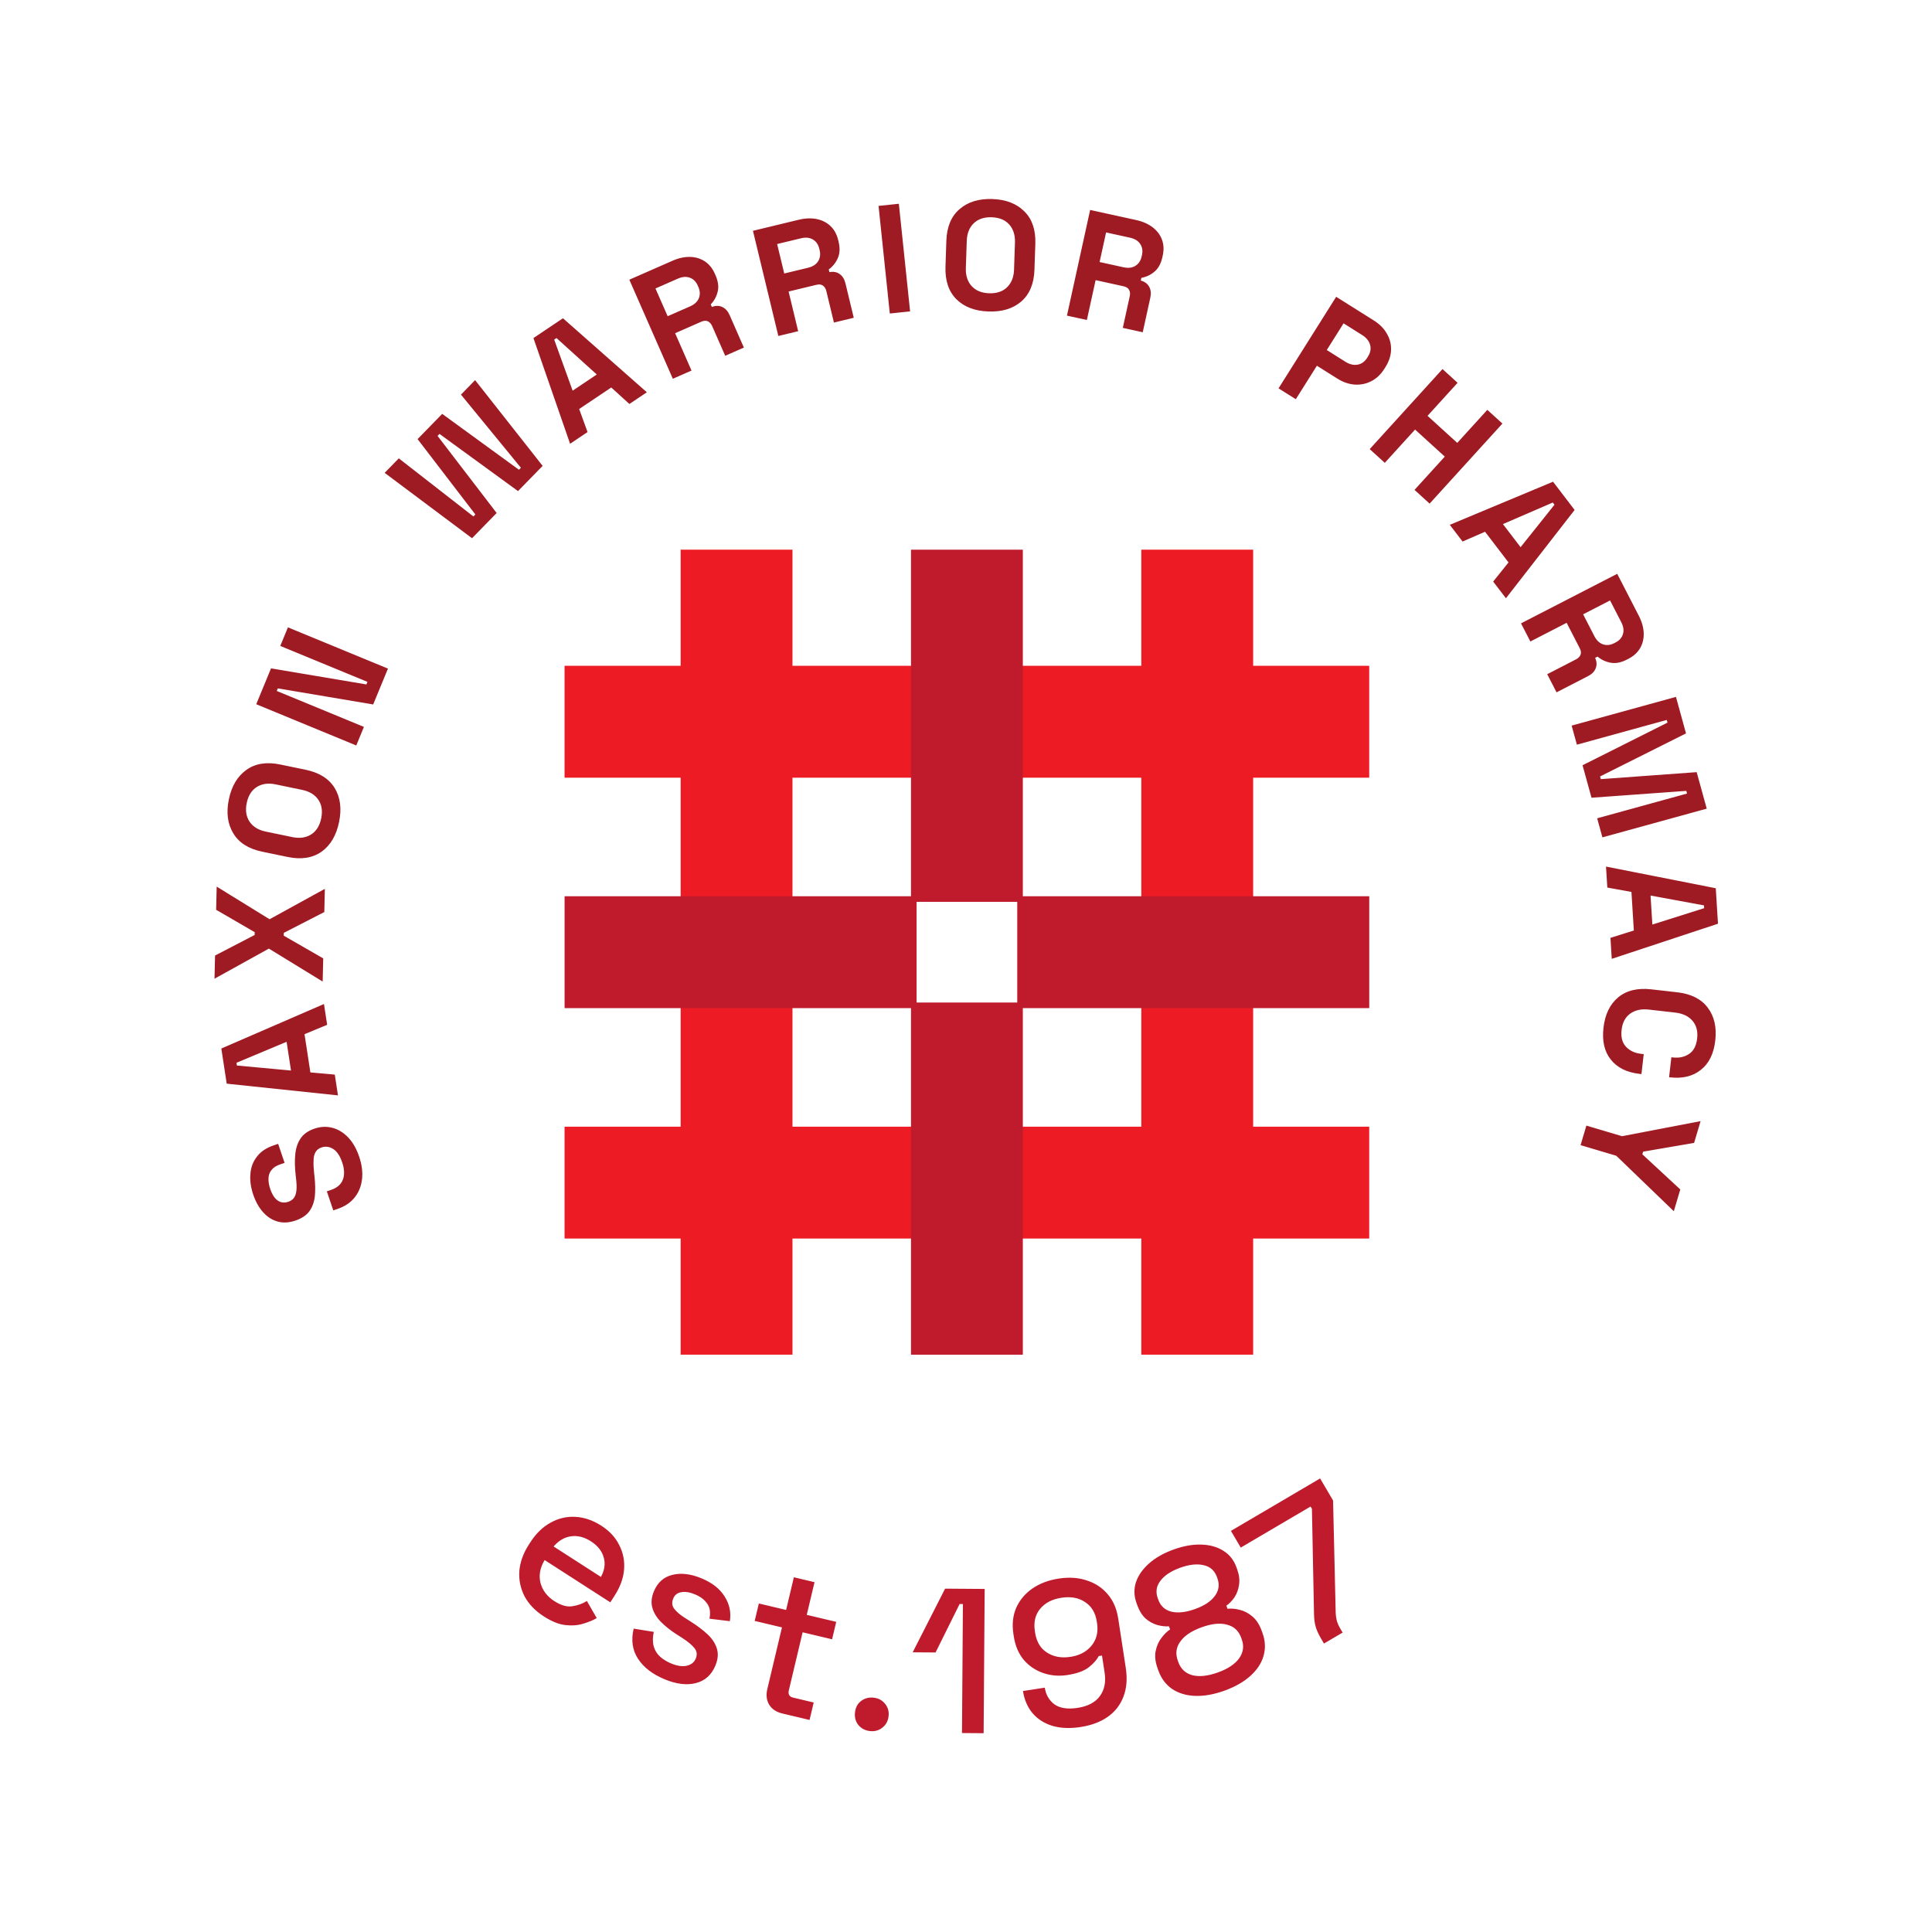 <?xml version="1.0" encoding="UTF-8" standalone="no"?>
<!-- Created with Inkscape (http://www.inkscape.org/) -->

<svg
   version="1.1"
   id="svg1"
   width="2400"
   height="2400"
   viewBox="0 0 2400 2400"
   sodipodi:docname="Saxon Logo Reformatted.svg"
   inkscape:version="1.3 (0e150ed6c4, 2023-07-21)"
   xmlns:inkscape="http://www.inkscape.org/namespaces/inkscape"
   xmlns:sodipodi="http://sodipodi.sourceforge.net/DTD/sodipodi-0.dtd"
   xmlns="http://www.w3.org/2000/svg"
   xmlns:svg="http://www.w3.org/2000/svg">
  <defs
     id="defs1">
    <clipPath
       clipPathUnits="userSpaceOnUse"
       id="clipPath2">
      <path
         d="M 0,0 H 2069.291 V 2125.984 H 0 Z"
         transform="matrix(0.194,0,0,-0.178,-234.97,149.768)"
         id="path2" />
    </clipPath>
    <clipPath
       clipPathUnits="userSpaceOnUse"
       id="clipPath4">
      <path
         d="M 0,0 H 2069.291 V 2125.984 H 0 Z"
         transform="scale(0.194,-0.178)"
         id="path4" />
    </clipPath>
    <clipPath
       clipPathUnits="userSpaceOnUse"
       id="clipPath6">
      <path
         d="M 0,0 H 2069.291 V 2125.984 H 0 Z"
         transform="matrix(0.194,0,0,-0.178,-89.868,99.419)"
         id="path6" />
    </clipPath>
    <clipPath
       clipPathUnits="userSpaceOnUse"
       id="clipPath8">
      <path
         d="M 0,0 H 2069.291 V 2125.984 H 0 Z"
         transform="matrix(0.194,0,0,-0.178,-75.026,117.805)"
         id="path8" />
    </clipPath>
    <clipPath
       clipPathUnits="userSpaceOnUse"
       id="clipPath10">
      <path
         d="M 0,0 H 2069.291 V 2125.984 H 0 Z"
         transform="matrix(0.194,0,0,-0.178,-61.645,136.247)"
         id="path10" />
    </clipPath>
    <clipPath
       clipPathUnits="userSpaceOnUse"
       id="clipPath12">
      <path
         d="M 0,0 H 2069.291 V 2125.984 H 0 Z"
         transform="matrix(0.194,0,0,-0.178,-56.8,180.028)"
         id="path12" />
    </clipPath>
    <clipPath
       clipPathUnits="userSpaceOnUse"
       id="clipPath14">
      <path
         d="M 0,0 H 2069.291 V 2125.984 H 0 Z"
         transform="matrix(0.194,0,0,-0.178,-53.972,205.966)"
         id="path14" />
    </clipPath>
    <clipPath
       clipPathUnits="userSpaceOnUse"
       id="clipPath16">
      <path
         d="M 0,0 H 2069.291 V 2125.984 H 0 Z"
         transform="matrix(0.194,0,0,-0.178,-68.598,254.95)"
         id="path16" />
    </clipPath>
    <clipPath
       clipPathUnits="userSpaceOnUse"
       id="clipPath18">
      <path
         d="M 0,0 H 2069.291 V 2125.984 H 0 Z"
         transform="matrix(0.194,0,0,-0.178,-103.526,293.055)"
         id="path18" />
    </clipPath>
    <clipPath
       clipPathUnits="userSpaceOnUse"
       id="clipPath20">
      <path
         d="M 0,0 H 2069.291 V 2125.984 H 0 Z"
         transform="matrix(0.194,0,0,-0.178,-126.536,310.795)"
         id="path20" />
    </clipPath>
    <clipPath
       clipPathUnits="userSpaceOnUse"
       id="clipPath22">
      <path
         d="M 0,0 H 2069.291 V 2125.984 H 0 Z"
         transform="matrix(0.194,0,0,-0.178,-156.885,324.71)"
         id="path22" />
    </clipPath>
    <clipPath
       clipPathUnits="userSpaceOnUse"
       id="clipPath24">
      <path
         d="M 0,0 H 2069.291 V 2125.984 H 0 Z"
         transform="matrix(0.194,0,0,-0.178,-183.449,334.541)"
         id="path24" />
    </clipPath>
    <clipPath
       clipPathUnits="userSpaceOnUse"
       id="clipPath26">
      <path
         d="M 0,0 H 2069.291 V 2125.984 H 0 Z"
         transform="matrix(0.194,0,0,-0.178,-212.798,331.632)"
         id="path26" />
    </clipPath>
    <clipPath
       clipPathUnits="userSpaceOnUse"
       id="clipPath28">
      <path
         d="M 0,0 H 2069.291 V 2125.984 H 0 Z"
         transform="matrix(0.194,0,0,-0.178,-242.285,325.888)"
         id="path28" />
    </clipPath>
    <clipPath
       clipPathUnits="userSpaceOnUse"
       id="clipPath30">
      <path
         d="M 0,0 H 2069.291 V 2125.984 H 0 Z"
         transform="matrix(0.194,0,0,-0.178,-287.798,303.013)"
         id="path30" />
    </clipPath>
    <clipPath
       clipPathUnits="userSpaceOnUse"
       id="clipPath32">
      <path
         d="M 0,0 H 2069.291 V 2125.984 H 0 Z"
         transform="matrix(0.194,0,0,-0.178,-310.94,287.856)"
         id="path32" />
    </clipPath>
    <clipPath
       clipPathUnits="userSpaceOnUse"
       id="clipPath34">
      <path
         d="M 0,0 H 2069.291 V 2125.984 H 0 Z"
         transform="matrix(0.194,0,0,-0.178,-331.355,250.021)"
         id="path34" />
    </clipPath>
    <clipPath
       clipPathUnits="userSpaceOnUse"
       id="clipPath36">
      <path
         d="M 0,0 H 2069.291 V 2125.984 H 0 Z"
         transform="matrix(0.194,0,0,-0.178,-341.601,222.804)"
         id="path36" />
    </clipPath>
    <clipPath
       clipPathUnits="userSpaceOnUse"
       id="clipPath38">
      <path
         d="M 0,0 H 2069.291 V 2125.984 H 0 Z"
         transform="matrix(0.194,0,0,-0.178,-350.137,194.317)"
         id="path38" />
    </clipPath>
    <clipPath
       clipPathUnits="userSpaceOnUse"
       id="clipPath40">
      <path
         d="M 0,0 H 2069.291 V 2125.984 H 0 Z"
         transform="matrix(0.194,0,0,-0.178,-340.502,148.619)"
         id="path40" />
    </clipPath>
    <clipPath
       clipPathUnits="userSpaceOnUse"
       id="clipPath42">
      <path
         d="M 0,0 H 2069.291 V 2125.984 H 0 Z"
         transform="matrix(0.194,0,0,-0.178,-320.048,110.493)"
         id="path42" />
    </clipPath>
    <clipPath
       clipPathUnits="userSpaceOnUse"
       id="clipPath44">
      <path
         d="M 0,0 H 2069.291 V 2125.984 H 0 Z"
         transform="matrix(0.194,0,0,-0.178,-319.745,96.829)"
         id="path44" />
    </clipPath>
    <clipPath
       clipPathUnits="userSpaceOnUse"
       id="clipPath46">
      <path
         d="M 0,0 H 2069.291 V 2125.984 H 0 Z"
         transform="matrix(0.194,0,0,-0.178,-128.579,55.893)"
         id="path46" />
    </clipPath>
    <clipPath
       clipPathUnits="userSpaceOnUse"
       id="clipPath48">
      <path
         d="M 0,0 H 2069.291 V 2125.984 H 0 Z"
         transform="matrix(0.194,0,0,-0.178,-166.424,56.283)"
         id="path48" />
    </clipPath>
    <clipPath
       clipPathUnits="userSpaceOnUse"
       id="clipPath50">
      <path
         d="M 0,0 H 2069.291 V 2125.984 H 0 Z"
         transform="matrix(0.194,0,0,-0.178,-180.981,56.875)"
         id="path50" />
    </clipPath>
    <clipPath
       clipPathUnits="userSpaceOnUse"
       id="clipPath52">
      <path
         d="M 0,0 H 2069.291 V 2125.984 H 0 Z"
         transform="matrix(0.194,0,0,-0.178,-195.295,40.358)"
         id="path52" />
    </clipPath>
    <clipPath
       clipPathUnits="userSpaceOnUse"
       id="clipPath54">
      <path
         d="M 0,0 H 2069.291 V 2125.984 H 0 Z"
         transform="matrix(0.194,0,0,-0.178,-211.353,51.847)"
         id="path54" />
    </clipPath>
    <clipPath
       clipPathUnits="userSpaceOnUse"
       id="clipPath56">
      <path
         d="M 0,0 H 2069.291 V 2125.984 H 0 Z"
         transform="matrix(0.194,0,0,-0.178,-233.987,54.501)"
         id="path56" />
    </clipPath>
    <clipPath
       clipPathUnits="userSpaceOnUse"
       id="clipPath58">
      <path
         d="M 0,0 H 2069.291 V 2125.984 H 0 Z"
         transform="matrix(0.194,0,0,-0.178,-249.523,55.149)"
         id="path58" />
    </clipPath>
    <clipPath
       clipPathUnits="userSpaceOnUse"
       id="clipPath60">
      <path
         d="M 0,0 H 2069.291 V 2125.984 H 0 Z"
         transform="matrix(0.194,0,0,-0.178,-268.016,52.662)"
         id="path60" />
    </clipPath>
    <clipPath
       clipPathUnits="userSpaceOnUse"
       id="clipPath2-3">
      <path
         d="M 0,0 H 2069.291 V 2125.984 H 0 Z"
         transform="matrix(0.194,0,0,-0.178,-234.97,149.768)"
         id="path2-6" />
    </clipPath>
    <clipPath
       clipPathUnits="userSpaceOnUse"
       id="clipPath4-0">
      <path
         d="M 0,0 H 2069.291 V 2125.984 H 0 Z"
         transform="scale(0.194,-0.178)"
         id="path4-0" />
    </clipPath>
  </defs>
  <sodipodi:namedview
     id="namedview1"
     pagecolor="#ffffff"
     bordercolor="#000000"
     borderopacity="0.25"
     inkscape:showpageshadow="2"
     inkscape:pageopacity="0.0"
     inkscape:pagecheckerboard="0"
     inkscape:deskcolor="#d1d1d1"
     inkscape:zoom="0.32085204"
     inkscape:cx="3182.1521"
     inkscape:cy="1578.6093"
     inkscape:window-width="3840"
     inkscape:window-height="2054"
     inkscape:window-x="2549"
     inkscape:window-y="-11"
     inkscape:window-maximized="1"
     inkscape:current-layer="g67">
    <inkscape:page
       x="0"
       y="0"
       inkscape:label="1"
       id="page1"
       width="2400"
       height="2400"
       margin="0"
       bleed="0" />
  </sodipodi:namedview>
  <g
     id="layer-MC0"
     inkscape:groupmode="layer"
     inkscape:label="Layer 1">
    <g
       id="g67"
       transform="matrix(1.025,0,0,1.025,-3187.94,-564.13)">
      <g
         id="g1"
         transform="translate(-2782.398,54.774)">
        <path
           style="font-weight:bold;font-size:192px;font-family:'Space Grotesk';-inkscape-font-specification:'Space Grotesk Bold';letter-spacing:20px;fill:#9f1b23;stroke-width:1.951"
           d="m 6327.91,1897.497 q 4.861,14.374 3.436,27.117 -1.426,12.743 -8.908,22.194 -7.482,9.452 -20.969,14.013 l -4.969,1.68 -7.801,-23.069 4.969,-1.68 q 11.18,-3.781 14.518,-12.622 3.161,-8.781 -0.86,-20.671 -4.081,-12.067 -10.853,-16.303 -6.832,-4.413 -14.285,-1.893 -5.146,1.74 -7.32,5.837 -2.234,3.92 -2.266,10.258 -0.269,6.221 0.657,14.807 l 0.493,4.381 q 1.482,13.737 0.343,24.405 -1.376,10.551 -6.794,17.92 -5.478,7.192 -16.835,11.033 -11.357,3.841 -21.143,1.218 -10.023,-2.741 -17.583,-11.06 -7.797,-8.437 -12.298,-21.747 -4.501,-13.309 -3.368,-25.162 0.896,-11.97 7.966,-20.887 6.832,-9.034 20.319,-13.595 l 5.324,-1.8 7.802,23.069 -5.324,1.8 q -7.098,2.401 -10.397,6.68 -3.536,4.162 -3.748,9.969 -0.389,5.867 2.011,12.965 3.601,10.648 9.423,14.413 5.584,3.648 12.505,1.308 4.614,-1.56 7.028,-4.947 2.354,-3.565 2.863,-9.076 0.509,-5.511 -0.414,-13.505 l -0.493,-4.382 q -1.662,-14.27 -0.526,-25.53 1.076,-11.438 6.491,-19.399 5.415,-7.962 16.773,-11.803 11.357,-3.841 22.033,-0.925 10.438,2.798 19.008,11.765 8.332,8.85 13.193,23.224 z m -25.725,-74.363 -134.839,-14.203 -6.528,-42.589 124.395,-53.938 3.86,25.183 -27.437,11.407 7.096,46.292 29.594,2.666 z m -56.924,-30.126 -5.336,-34.811 -60.73,25.418 0.511,3.333 z m 38.382,-107.815 -65.203,-39.952 -65.883,36.484 0.663,-28.092 47.996,-24.913 0.08,-3.371 -46.767,-27.15 0.663,-28.092 64.088,39.551 67.015,-36.832 -0.663,28.092 -49.128,25.261 -0.079,3.371 47.882,27.551 z m 19.843,-193.203 q -5.018,24.213 -21.19,35.784 -16.356,11.533 -41.119,6.401 l -30.817,-6.386 q -24.763,-5.132 -35.006,-22.176 -10.426,-17.083 -5.408,-41.296 5.018,-24.213 21.373,-35.746 16.172,-11.571 40.935,-6.439 l 30.817,6.386 q 24.764,5.132 35.189,22.214 10.242,17.045 5.225,41.258 z m -21.645,-4.485 q 2.813,-13.574 -3.516,-22.729 -6.329,-9.155 -19.536,-11.892 l -32.284,-6.69 q -13.207,-2.737 -22.653,3.149 -9.446,5.886 -12.259,19.46 -2.775,13.391 3.516,22.729 6.329,9.155 19.536,11.892 l 32.284,6.69 q 13.207,2.737 22.653,-3.149 9.484,-6.07 12.259,-19.46 z m 42.511,-88.441 -121.23,-49.985 17.923,-43.47 115.569,19.485 1.285,-3.117 -105.644,-43.559 9.283,-22.514 121.23,49.985 -17.923,43.47 -115.569,-19.485 -1.285,3.117 105.644,43.559 z m 140.308,-251.169 -105.899,-79.232 17.136,-17.566 90.423,70.415 2.355,-2.414 -70.017,-91.334 29.825,-30.573 93.04,67.733 2.355,-2.414 -72.633,-88.652 17.136,-17.566 81.83,103.905 -29.825,30.573 -95.178,-69.297 -2.355,2.414 71.632,93.433 z m 118.837,-114.479 -44.424,-128.101 35.781,-24.002 101.674,89.698 -21.158,14.192 -21.983,-19.992 -38.893,26.089 10.159,27.923 z m 3.09,-64.331 29.247,-19.619 -48.809,-44.18 -2.8,1.878 z m 121.424,-14.44 -52.717,-120.068 52.144,-22.894 q 11.321,-4.97 21.457,-4.716 10.137,0.255 17.931,5.426 7.794,5.171 12.087,14.948 l 0.904,2.058 q 4.745,10.806 2.536,19.755 -2.209,8.949 -8.4,15.35 l 1.356,3.087 q 7.012,-2.669 12.743,0.133 5.656,2.631 8.819,9.835 l 17.246,39.279 -22.641,9.941 -15.815,-36.02 q -1.808,-4.117 -5.167,-5.71 -3.188,-1.669 -8.162,0.515 l -31.561,13.857 19.882,45.283 z m -6.278,-75.807 27.101,-11.899 q 8.062,-3.54 10.639,-9.786 2.673,-6.493 -0.49,-13.697 l -0.753,-1.715 q -3.163,-7.204 -9.505,-9.534 -6.418,-2.502 -14.651,1.113 l -27.101,11.899 z m 134.139,23.954 -30.766,-127.471 55.359,-13.361 q 12.019,-2.901 21.952,-0.866 9.934,2.035 16.697,8.496 6.763,6.462 9.268,16.841 l 0.527,2.185 q 2.769,11.472 -0.98,19.893 -3.749,8.42 -10.97,13.632 l 0.791,3.278 q 7.372,-1.394 12.521,2.374 5.105,3.586 6.951,11.234 l 10.065,41.701 -24.037,5.802 -9.23,-38.241 q -1.055,-4.37 -4.081,-6.531 -2.844,-2.204 -8.125,-0.93 l -33.507,8.087 11.603,48.075 z m 7.16,-75.728 28.772,-6.944 q 8.559,-2.066 12.195,-7.761 3.774,-5.921 1.928,-13.57 l -0.44,-1.821 q -1.846,-7.648 -7.679,-11.058 -5.877,-3.592 -14.618,-1.482 l -28.772,6.944 z m 127.932,48.489 -13.632,-130.42 24.594,-2.571 13.632,130.42 z m 119.615,-2.443 q -24.713,-0.836 -38.861,-14.81 -14.141,-14.161 -13.286,-39.436 l 1.064,-31.453 q 0.855,-25.275 15.915,-38.261 15.066,-13.173 39.779,-12.337 24.713,0.836 38.855,14.997 14.147,13.974 13.292,39.249 l -1.064,31.453 q -0.855,25.275 -15.921,38.448 -15.059,12.986 -39.773,12.15 z m 0.747,-22.092 q 13.854,0.469 21.803,-7.322 7.949,-7.791 8.405,-21.271 l 1.115,-32.951 q 0.456,-13.48 -6.948,-21.79 -7.404,-8.31 -21.258,-8.779 -13.667,-0.462 -21.803,7.322 -7.949,7.791 -8.405,21.271 l -1.115,32.951 q -0.456,13.48 6.948,21.79 7.591,8.317 21.258,8.779 z m 94.324,27.104 28.104,-128.084 55.625,12.205 q 12.076,2.65 20.119,8.826 8.043,6.176 11.297,14.945 3.254,8.769 0.966,19.199 l -0.482,2.196 q -2.529,11.528 -9.585,17.459 -7.055,5.932 -15.829,7.459 l -0.723,3.294 q 7.239,1.972 10.22,7.613 3.022,5.458 1.335,13.143 l -9.194,41.902 -24.153,-5.3 8.431,-38.425 q 0.964,-4.391 -0.813,-7.658 -1.593,-3.226 -6.9,-4.391 l -33.668,-7.387 -10.599,48.306 z m 39.57,-64.964 28.91,6.343 q 8.6,1.887 14.361,-1.644 5.984,-3.673 7.671,-11.358 l 0.402,-1.83 q 1.686,-7.685 -2.067,-13.303 -3.713,-5.801 -12.496,-7.728 l -28.91,-6.343 z m 216.877,153.105 69.838,-110.986 45.663,28.733 q 10.464,6.585 15.698,15.854 5.492,9.211 5.143,19.615 -0.191,10.504 -6.776,20.968 l -1.397,2.22 q -6.485,10.306 -16.13,15.082 -9.387,4.717 -20.167,3.91 -10.522,-0.866 -20.669,-7.251 l -24.734,-15.564 -25.541,40.589 z m 58.442,-46.446 22.673,14.267 q 7.452,4.689 14.644,3.46 7.192,-1.229 11.682,-8.364 l 0.998,-1.586 q 4.49,-7.135 2.486,-14.15 -2.004,-7.016 -9.456,-11.705 l -22.673,-14.267 z m 52.025,120.076 88.232,-97.007 18.293,16.638 -36.427,40.05 36.031,32.772 36.427,-40.05 18.293,16.638 -88.232,97.007 -18.293,-16.638 36.679,-40.327 -36.031,-32.772 -36.679,40.327 z m 97.075,91.767 125.11,-52.259 26.168,34.229 -83.241,107.025 -15.473,-20.24 18.595,-23.177 -28.444,-37.205 -27.242,11.866 z m 64.398,-0.893 21.39,27.979 41.077,-51.447 -2.048,-2.679 z m 21.92,120.299 116.579,-60.039 26.074,50.629 q 5.661,10.992 6.033,21.125 0.372,10.133 -4.307,18.232 -4.679,8.099 -14.172,12.988 l -1.998,1.029 q -10.492,5.404 -19.56,3.752 -9.068,-1.651 -15.84,-7.435 l -2.998,1.544 q 3.098,6.833 0.655,12.727 -2.277,5.808 -9.271,9.411 l -38.138,19.641 -11.322,-21.983 34.974,-18.012 q 3.997,-2.058 5.38,-5.51 1.469,-3.285 -1.018,-8.115 l -15.782,-30.644 -43.967,22.643 z m 75.273,-10.953 13.552,26.313 q 4.031,7.827 10.425,10.013 6.646,2.267 13.641,-1.336 l 1.665,-0.858 q 6.995,-3.602 8.928,-10.077 2.1,-6.56 -2.017,-14.554 l -13.552,-26.314 z m -13.926,134.873 126.427,-34.807 12.182,44.249 -104.155,52.185 0.895,3.251 116.189,-8.478 12.182,44.249 -126.427,34.807 -6.365,-23.118 108.908,-29.984 -0.895,-3.251 -114.875,8.31 -10.84,-39.373 102.941,-51.657 -0.895,-3.251 -108.908,29.984 z m 41.657,170.855 133.02,26.25 2.679,43.002 -128.734,42.554 -1.584,-25.428 28.35,-8.898 -2.912,-46.742 -29.236,-5.311 z m 53.99,35.114 2.189,35.15 62.766,-19.864 -0.21,-3.365 z m -57.058,160.216 q 2.758,-24.196 17.771,-36.814 15.199,-12.597 40.326,-9.733 l 31.269,3.564 q 25.127,2.864 36.916,18.537 11.975,15.694 9.217,39.89 -2.736,24.01 -17.436,35.533 -14.535,11.73 -37.428,9.121 l -1.117,-0.127 2.758,-24.196 1.861,0.212 q 11.54,1.315 19.727,-4.351 8.166,-5.48 9.672,-18.695 1.485,-13.029 -5.67,-21.386 -7.155,-8.357 -20.928,-9.927 l -32.014,-3.648 q -13.587,-1.548 -22.625,4.963 -8.852,6.533 -10.337,19.561 -1.506,13.215 5.218,20.392 6.889,7.384 18.242,8.678 l 3.35,0.382 -2.758,24.196 -2.606,-0.297 q -22.893,-2.609 -34.602,-17.33 -11.544,-14.514 -8.807,-38.524 z m -20.719,118.579 43.278,12.853 95.119,-18.26 -7.84,26.398 -61.767,10.578 -0.96,3.232 45.98,42.577 -7.84,26.398 -69.733,-67.219 -43.278,-12.853 z"
           id="text69"
           aria-label="SAXON  WARRIOR  PHARMACY" />
        <g
           id="g71"
           transform="matrix(0.896,0,0,0.825,7327.956,447.197)">
          <path
             id="path70"
             d="M 0,0 H -68.505 V -68.502 L 0,-68.501 Z m 44.754,-68.501 v -21.96 H 21.961 v -22.795 H 0 v 22.795 h -68.505 v -22.795 h -21.957 v 22.795 h -22.797 v 21.959 h 22.797 V 0 h -22.797 v 21.961 h 22.797 v 22.795 h 21.957 V 21.961 H 0 V 44.756 H 21.961 V 21.961 H 44.754 V 0 H 21.961 v -68.501 z"
             style="fill:#ed1c24;fill-opacity:1;fill-rule:nonzero;stroke:none"
             transform="matrix(6.888,0,0,7.484,-58.218,1713.771)"
             clip-path="url(#clipPath2-3)" />
          <path
             id="path71"
             d="m 210.601,-174.137 h -19.767 v -19.764 h 19.767 z m 1.097,-20.862 v -68.025 h -21.961 v 68.025 h -68.026 v 21.96 h 68.026 v 68.027 h 21.961 v -68.027 h 68.026 v -21.96 z"
             style="fill:#bf1b2c;fill-opacity:1;fill-rule:nonzero;stroke:none"
             transform="matrix(6.888,0,0,7.484,-1676.662,2834.64)"
             clip-path="url(#clipPath4-0)" />
        </g>
        <path
           style="font-weight:500;font-size:256px;font-family:'Space Grotesk';-inkscape-font-specification:'Space Grotesk Medium';text-align:center;letter-spacing:25px;text-anchor:middle;fill:#bf1b2c;stroke-width:1.951"
           d="m 6551.744,2454.62 q -15.754,-10.136 -23.327,-24.216 -7.438,-14.29 -6.456,-30.588 1.327,-16.372 11.598,-32.336 l 1.622,-2.521 q 10.406,-16.174 24.622,-23.957 14.35,-7.993 30.093,-7.072 16.088,0.847 31.421,10.713 14.914,9.595 21.722,23.48 7.153,13.81 5.886,29.627 -1.267,15.817 -11.403,31.571 l -5.271,8.192 -79.609,-51.221 q -8.364,13.924 -5.023,27.657 3.687,13.658 16.71,22.037 12.183,7.839 21.788,6.297 9.815,-1.407 17.771,-6.386 l 11.908,20.73 q -6.725,3.989 -16.586,6.852 -9.651,2.998 -21.521,1.597 -11.87,-1.4 -25.944,-10.455 z m 11.784,-84.787 57.344,36.895 q 6.728,-12.303 3.356,-23.68 -3.237,-11.587 -15.42,-19.425 -12.183,-7.839 -24.28,-6.117 -11.752,1.646 -21,12.328 z m 134.267,160.827 q -21.672,-9.032 -31.93,-24.673 -10.258,-15.641 -5.319,-36.583 l 24.343,3.922 q -2.095,10.221 -0.021,17.58 2.074,7.359 7.569,12.355 5.725,5.092 13.333,8.263 11.297,4.708 19.117,2.826 8.051,-1.786 10.933,-8.703 2.883,-6.917 -1.536,-12.546 -4.418,-5.63 -14.851,-12.413 l -7.262,-4.65 q -10.663,-6.879 -18.482,-14.738 -7.819,-7.859 -10.47,-17.082 -2.651,-9.223 1.865,-20.058 6.726,-16.139 22.366,-19.903 15.736,-3.995 35.563,4.269 19.136,7.975 27.704,21.829 8.895,13.719 6.434,30.012 l -24.727,-2.999 q 2.249,-11.24 -2.707,-18.176 -4.86,-7.167 -14.774,-11.299 -9.683,-4.036 -16.754,-2.653 -6.974,1.152 -9.665,7.608 -2.882,6.917 1.075,12.354 4.188,5.534 12.737,10.991 l 7.493,4.746 q 11.354,7.168 19.961,15.084 8.607,7.917 11.488,17.235 3.112,9.415 -1.693,20.942 -7.111,17.061 -23.73,21.229 -16.62,4.168 -38.061,-4.768 z m 142.866,41.563 q -10.936,-2.596 -15.939,-10.716 -4.761,-8.062 -2.164,-18.997 l 17.715,-74.606 -33.05,-7.847 5.02,-21.142 33.05,7.848 9.405,-39.612 25.031,5.943 -9.405,39.612 35.723,8.482 -5.02,21.142 -35.724,-8.482 -16.676,70.232 q -1.731,7.29 5.074,8.906 l 25.031,5.943 -5.02,21.142 z m 106.127,21.304 q -8.684,-1.003 -13.98,-7.397 -5.048,-6.366 -4.016,-15.298 1.032,-8.932 7.369,-13.732 6.614,-5.019 15.298,-4.016 8.684,1.003 13.732,7.369 5.296,6.395 4.293,15.079 -1.032,8.932 -7.646,13.952 -6.366,5.048 -15.05,4.045 z m 111.659,2.408 1.131,-156.354 -3.996,-0.025 -29.15,58.737 -27.724,-0.2 39.274,-77.148 47.955,0.347 -1.265,174.837 z m 143.782,-7.304 q -19.258,2.949 -34.067,-1.354 -14.847,-4.549 -24.068,-15.266 -9.259,-10.964 -11.716,-27.012 l 26.418,-4.045 q 1.966,12.839 11.683,20.195 9.927,7.072 28.197,4.274 18.517,-2.835 26.881,-14.223 8.364,-11.388 5.756,-28.424 l -3.175,-20.739 -3.95,0.605 q -3.29,6.568 -11.84,13.436 -8.55,6.868 -26.327,9.59 -15.061,2.306 -28.92,-2.395 -13.859,-4.701 -23.65,-15.836 -9.582,-11.42 -12.228,-28.703 l -0.454,-2.963 q -2.646,-17.283 3.289,-31.331 6.182,-14.086 19.406,-23.439 13.471,-9.39 32.235,-12.263 19.011,-2.911 34.218,2.341 15.416,4.968 25.32,16.843 9.866,11.629 12.55,29.159 l 9.148,59.749 q 3.1,20.245 -2.931,35.319 -5.784,15.036 -19.254,24.426 -13.261,9.106 -32.519,12.054 z m -12.263,-85.046 q 11.357,-1.739 19.071,-7.468 7.714,-5.729 11.233,-14.101 3.481,-8.619 1.856,-19.235 l -0.302,-1.975 q -2.457,-16.048 -14.225,-23.596 -11.559,-7.832 -28.595,-5.224 -17.036,2.608 -25.969,13.578 -8.724,10.685 -6.267,26.733 l 0.302,1.975 q 1.625,10.617 7.279,17.837 5.863,6.936 14.938,10.094 9.322,3.121 20.679,1.382 z m 186.666,40.976 q -19.037,6.849 -35.403,6.367 -16.131,-0.567 -27.927,-8.268 -11.646,-8.021 -16.804,-22.357 l -0.93,-2.585 q -4.228,-11.751 -2.469,-20.878 1.91,-9.447 6.968,-16.045 5.209,-6.918 10.577,-10.442 l -1.353,-3.76 q -6.468,0.469 -14.1,-1.563 -7.717,-2.267 -14.249,-7.88 -6.382,-5.933 -10.018,-16.039 l -0.93,-2.585 q -4.735,-13.161 -0.682,-25.503 4.289,-12.427 15.975,-22.736 11.686,-10.31 29.783,-16.821 17.862,-6.427 33.438,-5.926 15.576,0.501 26.564,7.431 11.223,6.845 15.958,20.007 l 0.93,2.585 q 3.636,10.106 2.262,18.829 -1.224,8.404 -5.492,14.983 -4.354,6.344 -9.872,10.188 l 1.353,3.76 q 6.618,-0.788 14.805,1.309 8.103,1.863 15.359,8.012 7.171,5.914 11.399,17.665 l 0.93,2.585 q 5.158,14.336 1.057,28.023 -3.95,13.367 -16.258,24.165 -12.072,10.714 -30.874,17.479 z m -7.949,-22.092 q 17.862,-6.427 25.515,-16.878 7.804,-10.771 3.322,-23.228 l -0.676,-1.88 q -4.566,-12.691 -17.125,-15.871 -12.408,-3.499 -30.74,3.097 -18.332,6.596 -25.901,17.283 -7.654,10.452 -3.087,23.143 l 0.677,1.88 q 4.482,12.456 17.125,15.871 12.793,3.095 30.89,-3.416 z m -27.651,-76.853 q 16.687,-6.004 23.805,-15.732 7.353,-9.813 3.209,-21.329 l -0.676,-1.88 q -4.144,-11.516 -15.978,-14.16 -11.919,-2.879 -28.371,3.041 -16.687,6.004 -24.04,15.816 -7.437,9.578 -3.294,21.094 l 0.676,1.88 q 4.144,11.516 15.828,14.479 11.919,2.879 28.841,-3.21 z m 156.113,41.851 -3.166,-5.383 q -4.812,-8.181 -6.686,-14.323 -2,-6.358 -2.215,-16.084 l -2.522,-127.463 -1.646,-2.799 -84.612,49.763 -11.902,-20.238 108.08,-63.565 15.701,26.697 3.142,134.923 q 0.202,6.256 1.405,10.764 1.076,4.293 4.368,9.891 l 2.659,4.521 z"
           id="text72"
           inkscape:transform-center-x="28.66788"
           inkscape:transform-center-y="795.31789"
           aria-label="est.1987" />
      </g>
    </g>
    <path
       style="fill:none;fill-opacity:1;stroke:none;stroke-width:2"
       d="m 4153.138,2776.839 c 0,0 252.439,517.903 858.947,517.903 606.508,0 858.947,-517.903 858.947,-517.903 v 0"
       id="path67"
       sodipodi:nodetypes="czcc" />
  </g>
</svg>
